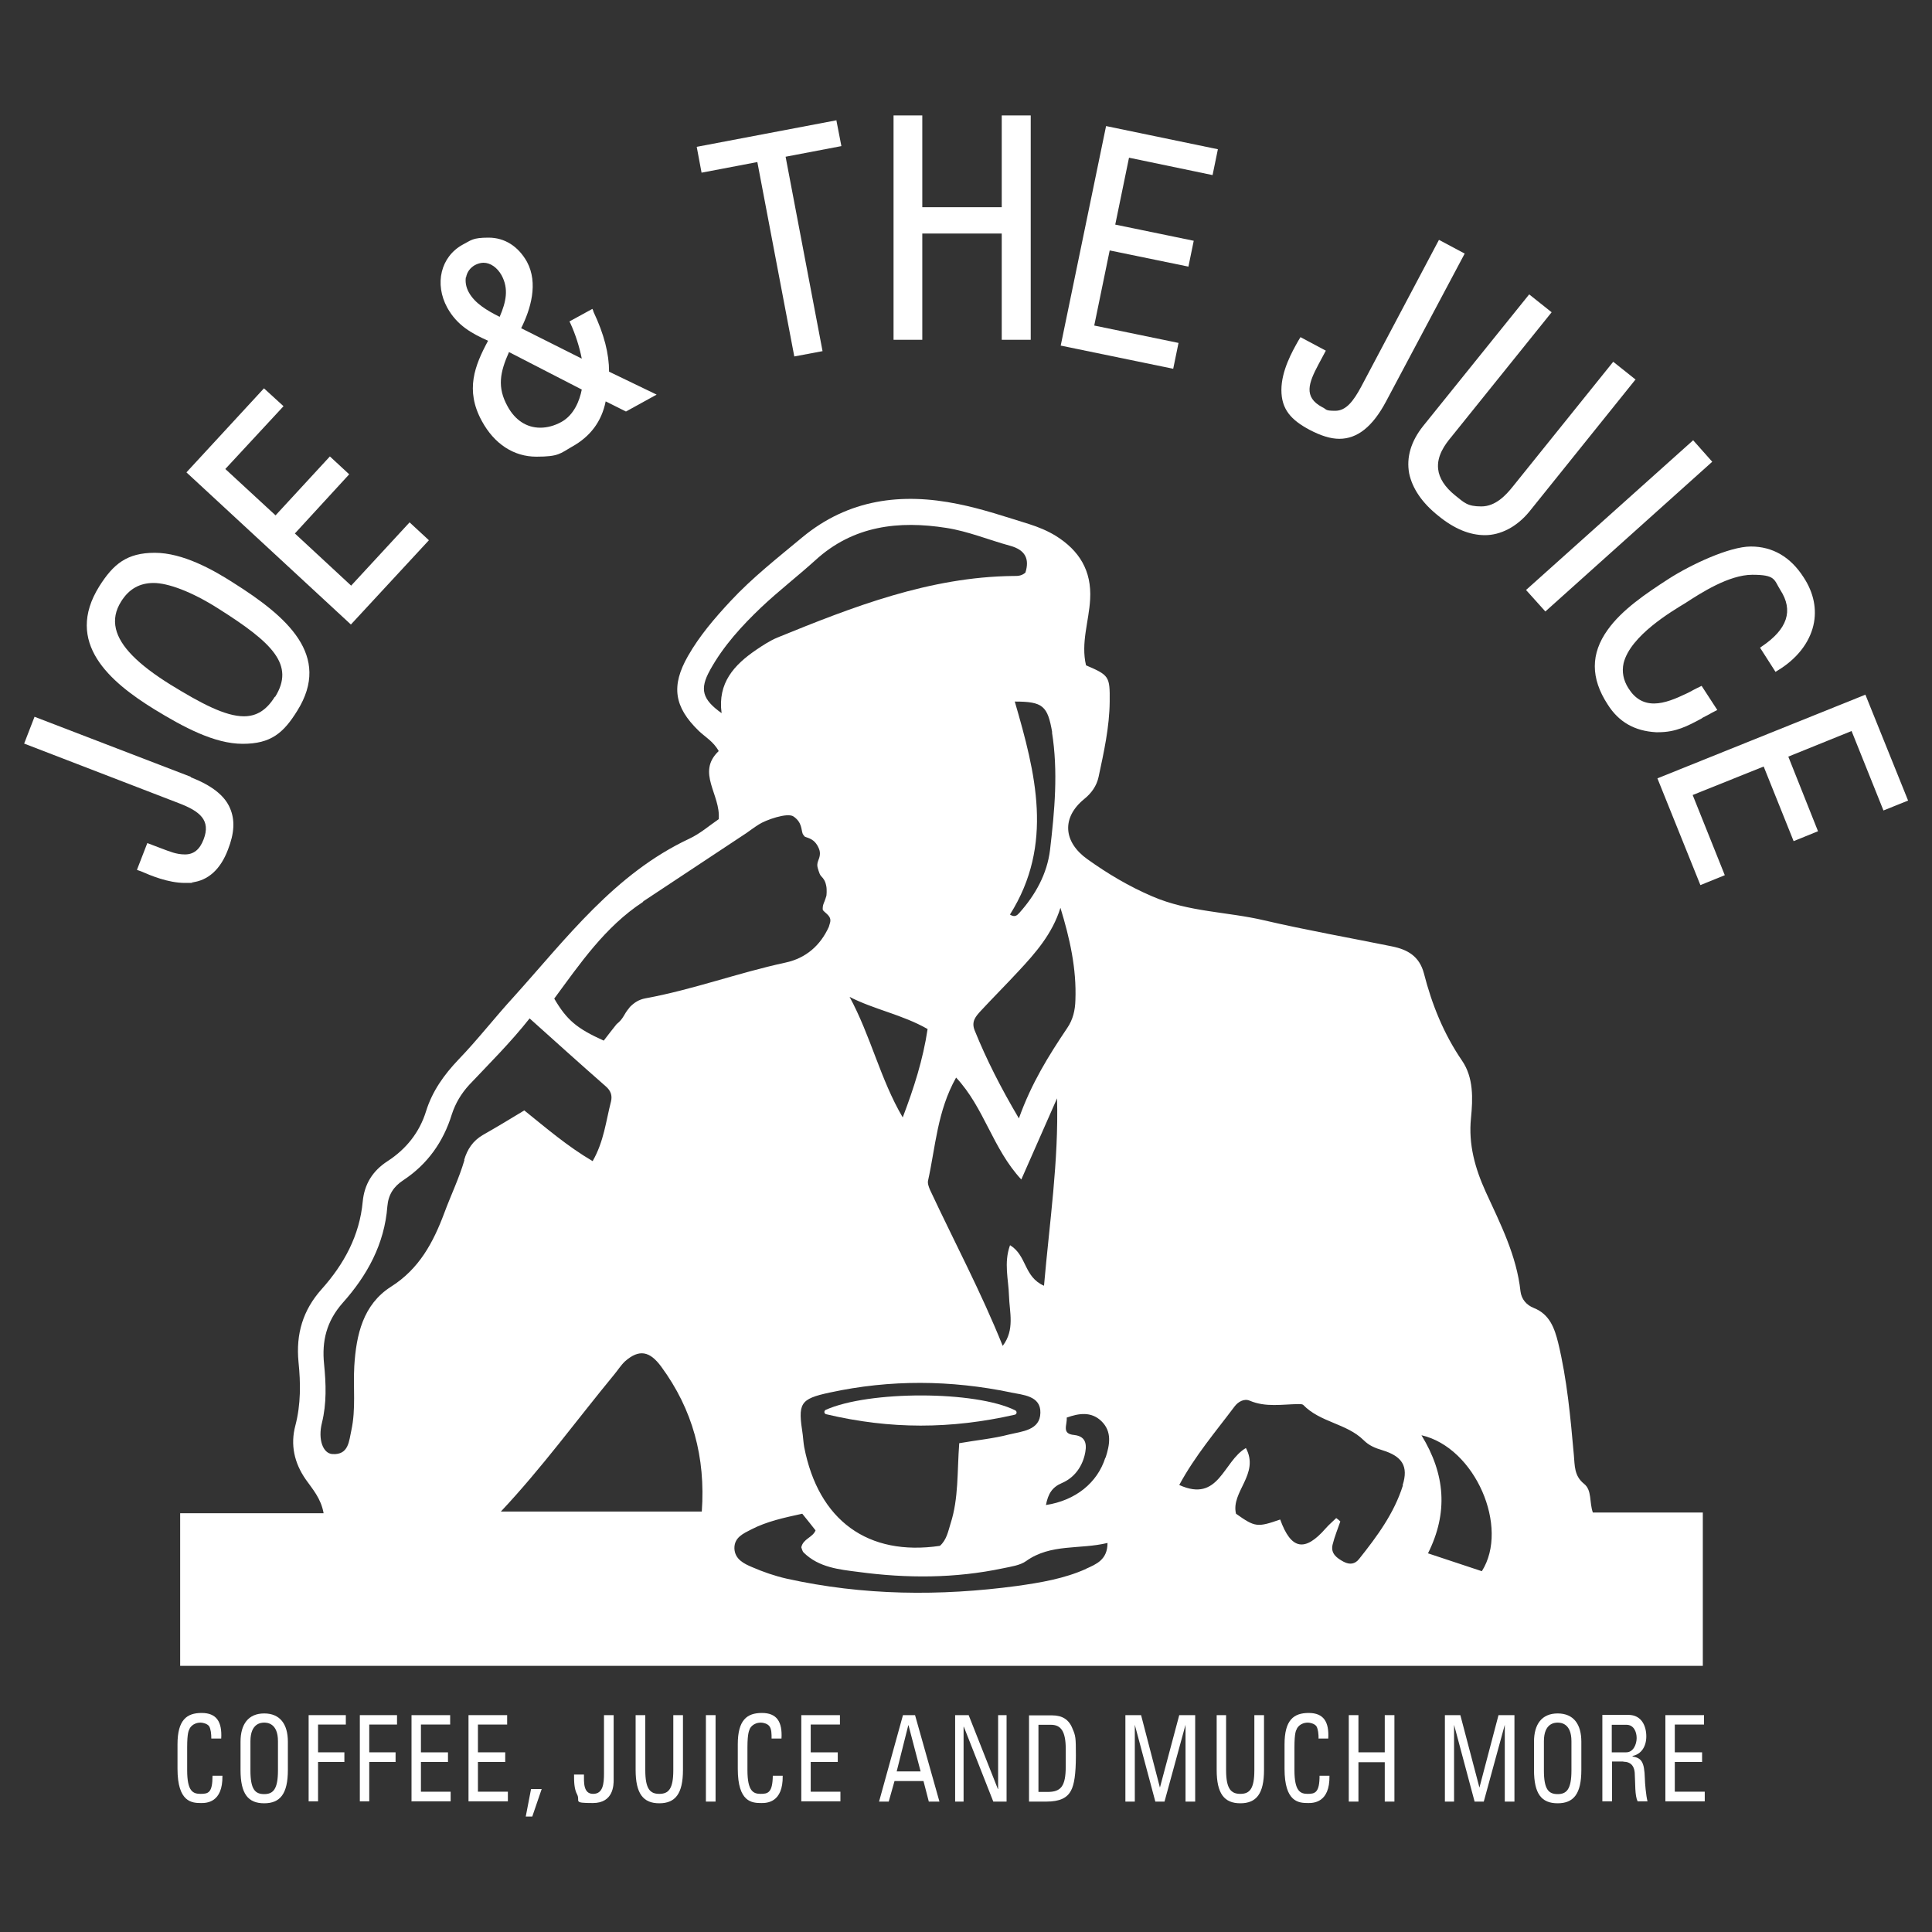 <?xml version="1.0" encoding="UTF-8"?>
<svg id="Layer_1" xmlns="http://www.w3.org/2000/svg" version="1.1" viewBox="0 0 800 800">
  <rect x="0" y="0" width="800" height="800" fill="#333333" stroke="none"/>
  <!-- Generator: Adobe Illustrator 29.3.0, SVG Export Plug-In . SVG Version: 2.1.0 Build 146)  -->
  <defs>
    <style>
      .st0, .st1 {
        fill: #fff;
      }

      .st1 {
        fill-rule: evenodd;
      }
    </style>
  </defs>
  <path class="st1" d="M87.5,720c0-2-.2-4-.9-5.2-.8-1.1-2.7-1.5-3.5-1.5-3.3,0-4.6,2.3-4.7,2.8-.2.4-.9,1.3-.9,7.4v9.5c0,8.8,2.4,9.8,5.6,9.8s4.9-.5,4.9-7.5h4.1c.2,11.3-6.8,11.3-8.8,11.3-3.8,0-9.8-.3-9.8-14.2v-10.1c0-10.1,3.8-13,10-13s8.5,3.7,8.1,10.6h-4.1Z"/>
  <path class="st1" d="M109.4,742.9c-3.8,0-5.7-2-5.7-9.8v-12.1c0-7.5,4.5-7.7,5.7-7.7s5.7.2,5.7,7.7v12.1c0,7.8-2,9.8-5.7,9.8ZM109.4,746.7c6.6,0,9.8-3.9,9.8-13.8v-11.7c0-7.2-3.2-11.7-9.8-11.7s-9.8,4.5-9.8,11.7v11.7c0,9.9,3.1,13.8,9.8,13.8Z"/>
  <path class="st1" d="M127.8,746v-35.8h15.4v3.9h-11.5v11.5h10.9v4h-10.9v16.3h-3.9,0Z"/>
  <path class="st1" d="M149,746v-35.8h15.4v3.9h-11.5v11.5h10.9v4h-10.9v16.3h-3.9,0Z"/>
  <path class="st1" d="M170.4,746v-35.8h16v3.9h-12.1v11.5h11.2v4h-11.2v12.3h12.3v4h-16.3Z"/>
  <path class="st1" d="M194,746v-35.8h16v3.9h-12.1v11.5h11.3v4h-11.3v12.3h12.4v4h-16.3,0Z"/>
  <path class="st1" d="M219.9,740.8h4.4l-3.9,11.4h-2.7l2.2-11.4Z"/>
  <path class="st1" d="M241.8,734.8c0,3.2-.3,8,3.8,8s4.5-4.2,4.5-8.5v-24.1h4v26.8c0,2,0,9.6-8.6,9.6s-5.1-.7-6.5-3.5c-1.3-2.4-1.3-5.5-1.3-8.3h4.1s0,0,0,0Z"/>
  <path class="st1" d="M263.2,710.2h4v22.8c0,7.8,2,9.8,5.8,9.8s5.8-2,5.8-9.8v-22.8h4v22.7c0,9.9-3.2,13.8-9.8,13.8s-9.8-3.9-9.8-13.8v-22.7h0Z"/>
  <path class="st1" d="M292.3,746h4v-35.8h-4v35.8Z"/>
  <path class="st1" d="M319.5,720c0-2,0-4-.9-5.2-.8-1.1-2.6-1.5-3.5-1.5-3.3,0-4.6,2.3-4.7,2.8-.1.4-.9,1.3-.9,7.4v9.5c0,8.8,2.5,9.8,5.5,9.8s4.9-.5,5-7.5h4.1c.2,11.3-6.8,11.3-8.8,11.3-3.9,0-9.8-.3-9.8-14.2v-10.1c0-10.1,3.8-13,10-13s8.5,3.7,8.1,10.6h-4.1Z"/>
  <path class="st1" d="M331.8,746v-35.8h16v3.9h-12.1v11.5h11.2v4h-11.2v12.3h12.3v4h-16.3Z"/>
  <path class="st1" d="M381.3,733.5h-10l4.8-19.1h.1l5,19.1h0ZM364,746h4l2.4-8.5h12l2.2,8.5h4.4l-10.1-35.8h-5l-9.9,35.8h0,0Z"/>
  <path class="st1" d="M416.8,710.2v35.8h-5.5l-12.2-31h-.1v31h-3.5v-35.8h5.6l12.1,30.6h.1v-30.6h3.5,0Z"/>
  <path class="st1" d="M430,714.2h5.2c4.1,0,6.1,2.7,6.1,10v7.2c0,8.3-2,10.6-7.5,10.6h-3.8v-27.8h0ZM426.1,746h7.2c5.5,0,8.6-1.5,10.2-4.6,1.3-2.4,2-6.8,2-14.4s-.1-8.2-1.4-11.2c-1.5-3.9-4.4-5.5-8.4-5.5h-9.6v35.8h0Z"/>
  <path class="st1" d="M469.7,746h-3.7v-35.8h6.5l7.8,30h0l8-30h6.6v35.8h-4v-31.8h0l-8.7,31.8h-3.8l-8.5-31.8h0v31.8h0Z"/>
  <path class="st1" d="M503.8,710.2h3.9v22.8c0,7.8,2.1,9.8,5.9,9.8s5.8-2,5.8-9.8v-22.8h4v22.7c0,9.9-3.2,13.8-9.8,13.8s-9.8-3.9-9.8-13.8v-22.7h0Z"/>
  <path class="st1" d="M546,720c0-2-.2-4-.9-5.2-.8-1.1-2.7-1.5-3.5-1.5-3.3,0-4.6,2.3-4.7,2.8-.2.4-.9,1.3-.9,7.4v9.5c0,8.8,2.5,9.8,5.5,9.8s4.9-.5,4.9-7.5h4.1c.2,11.3-6.8,11.3-8.8,11.3-3.9,0-9.8-.3-9.8-14.2v-10.1c0-10.1,3.8-13,10-13s8.5,3.7,8.1,10.6h-4.1,0Z"/>
  <path class="st1" d="M558.5,746v-35.8h4v15.4h10.9v-15.4h4v35.8h-4v-16.3h-10.9v16.3h-4Z"/>
  <path class="st1" d="M602,746h-3.7v-35.8h6.4l7.9,30h0l7.9-30h6.6v35.8h-4v-31.8h0l-8.7,31.8h-3.8l-8.5-31.8h0v31.8Z"/>
  <path class="st1" d="M645,742.9c-3.8,0-5.7-2-5.7-9.8v-12.1c0-7.5,4.5-7.7,5.7-7.7s5.7.2,5.7,7.7v12.1c0,7.8-2,9.8-5.7,9.8ZM645,746.7c6.6,0,9.8-3.9,9.8-13.8v-11.7c0-7.2-3.2-11.7-9.8-11.7s-9.8,4.5-9.8,11.7v11.7c0,9.9,3.1,13.8,9.8,13.8Z"/>
  <path class="st1" d="M667.5,714.2h6c3,0,4.2,2.9,4.2,5.5s-1.4,5.9-4.3,5.9h-6v-11.4h0,0ZM672.2,729.5c1.3,0,4.3.2,4.7,4.5.3,4.8,0,9.4,1.2,11.9h4.1c-.6-2.2-1.1-7.8-1.1-9.4-.2-7.2-1.5-8.5-5.1-9.2v-.2c3.6-.7,5.7-3.9,5.7-8.1s-1.9-8.9-7.4-8.9h-10.8v35.8h4v-16.5h4.7s0,0,0,0Z"/>
  <path class="st1" d="M689.6,746v-35.8h16v3.9h-12.1v11.5h11.3v4h-11.3v12.3h12.4v4h-16.3Z"/>
  <path class="st0" d="M414.8,85.8h-32.9v-38h-11.9v92.9h11.9v-44h32.9v44h12V47.8h-12v38h0Z"/>
  <path class="st0" d="M79.1,321.7l-64.8-24.9-4.3,11.1,64.1,24.7c8.6,3.3,13.3,7,10.2,15-1.6,4.2-4.1,6.2-7.7,6.2s-6.3-1.2-9.8-2.5l-5.8-2.2-4.3,11.1,1.7.6c3.9,1.7,11.2,4.8,18.2,4.8s1.9,0,2.8-.2c6.8-.8,11.9-5.4,15-13.6,2.7-6.9,2.9-12.3.9-17-2.2-5.4-7.7-9.6-16.4-13h0s0,0,0,0Z"/>
  <path class="st0" d="M96.6,241.3c-8.4-5.4-20.9-12.4-32.5-12.4s-17.2,4.7-23,13.9c-14.6,23.4,4.5,39.6,22.8,50.9,12.1,7.4,24.9,14.3,36.6,14.3s16.9-4.5,22.6-13.7c14.3-22.9-4.3-39-26.5-53h0ZM113.8,288.5c-3.4,5.5-7.5,8.1-12.8,8.1-7.7,0-17.7-5.3-30.4-13.1-13.5-8.4-20.9-15.9-22.6-23.1-.9-3.9-.2-7.6,2.2-11.4,3.2-5.1,7.6-7.6,13.4-7.6s15.5,3.4,26.8,10.6c22.5,14.2,31.8,23.3,23.5,36.6h0s0,0,0,0Z"/>
  <path class="st0" d="M145.4,242.5l-23.3-21.6,22.5-24.5-8-7.4-22.5,24.4-20.8-19.2,24.1-26-8.1-7.4-32.1,34.8,68.1,63,32.3-34.9-8-7.4-24.2,26.2h0Z"/>
  <path class="st0" d="M245.7,128.8l-.4-.9-9.5,5.2.4.8c2.1,4.6,3.7,9.6,4.7,14.6l-25.1-12.6c3.9-7.8,7.2-18.6,2.4-27.5-3.6-6.4-9.2-10-15.9-10s-7.2,1.1-10.7,2.9c-9.1,5-11.8,16.2-6.4,26.1,4.1,7.4,10.2,10.7,16.9,13.7-5.5,10.2-9.6,20.4-2.6,33.2,5.2,9.6,13.3,14.8,22.6,14.8s9.8-1.3,14.7-4.1c7.6-4.2,12.3-10.4,14-18.8l8.4,4.2,12.7-7-19.7-9.5c0-7.4-2-15.4-6.5-24.9h0s0,0,0,0ZM210.8,145.8l30.1,15.5c-.9,4.6-3.2,10.5-8.4,13.4-2.9,1.6-5.9,2.4-8.8,2.4-5.6,0-10.4-3.1-13.5-8.8-4.4-7.9-3.2-14.1.6-22.6h0ZM193,114.8c.4-2.2,1.7-3.9,3.6-5,1.1-.6,2.4-1,3.6-1,2.9,0,5.7,2,7.5,5.2,3,5.6,1.9,10.9-.8,17.2-5.2-2.6-10.3-5.6-12.8-10.2-1.1-2-1.5-4.2-1.2-6.2h0Z"/>
  <path class="st0" d="M346.4,49.8l-57.9,11,2,10.7,23.1-4.4,15.3,80.5,11.7-2.2-15.3-80.5,23.1-4.4-2.1-10.8h0Z"/>
  <path class="st0" d="M439.2,143.1l46.6,9.6,2.2-10.7-34.9-7.2,6.4-31.1,32.6,6.7,2.2-10.7-32.5-6.7,5.7-27.7,34.6,7.2,2.2-10.7-46.3-9.6-18.8,91h0Z"/>
  <path class="st0" d="M595.8,99.4l-32.2,60.8c-3.2,5.9-6.2,9.9-10.7,9.9s-3.4-.6-5.4-1.5c-7.9-4.2-5.6-10.1-1.5-17.8l3-5.6-10.5-5.6-.9,1.5c-2.5,4.4-7,12.4-7,20.4s4,12.4,11.7,16.5c4.6,2.4,8.6,3.7,12.3,3.7,7.5,0,13.8-5.1,19.3-15.4l32.6-61.3-10.5-5.6h0s0,0,0,0Z"/>
  <path class="st0" d="M677.3,157.2l-9.3-7.4-41.6,51.7c-2.8,3.5-7.1,8.2-13,8.2s-7.1-1.6-10.9-4.6c-4.2-3.4-6.6-7.1-7-10.9-.6-5.4,2.8-10.1,5.4-13.2l41.6-51.7-9.3-7.4-43.9,54.5c-5.1,6.4-7,13-5.8,19.6,1.3,6.2,5.3,12.2,12.1,17.6,6.6,5.4,13,8,19.3,8s13.1-3.3,18.4-9.8l43.8-54.5h0s0,0,0,0Z"/>
  <path class="st0" d="M701.1,182.3l-69.2,62,8,8.9,69.1-62-7.9-8.9h0Z"/>
  <path class="st0" d="M704.8,297.3l.4-.2c.8-.4,1.7-.9,2.5-1.3.8-.5,1.6-.9,2.4-1.3l1-.5-6.5-10-.8.4c-.9.4-1.8.9-2.8,1.4-.9.5-1.8,1-2.7,1.4-4.2,2-9,4.1-13.4,4.1s-7.9-2-10.6-6.3c-2.1-3.3-2.8-6.8-2-10.4,2.8-11.4,20-21.5,25.6-24.9,6.3-4.1,18-11.7,27.7-11.7s8.9,2,11.6,6.3c5.5,8.5,3,16.2-7.7,23.4l-.7.5,6.4,10,.8-.5c8-4.8,13.2-11.5,14.9-18.8,1.5-6.5.2-13.4-4.1-19.9-5.4-8.4-12.8-12.7-21.8-12.7s-25,7.6-33.9,13.3c-9.6,6.2-19.5,12.9-25.4,21.2-7.1,9.9-7.1,20,0,30.9,4.6,7.3,11.2,11,20,11.5h1c7.2,0,12-2.5,18.1-5.8h0Z"/>
  <path class="st0" d="M772.3,287.7l-86,34.6,17.8,44.2,10.1-4.1-13.3-33.2,29.4-11.8,12.4,30.9,10.1-4.1-12.3-30.9,26.2-10.6,13.2,32.9,10.2-4.1-17.7-43.9h0Z"/>
  <path class="st0" d="M659.6,626.4h0s0,0,0,0h0c-1.6-4.4-.3-9.3-3.7-12-4.1-3.3-3.8-7.5-4.2-11.9-1.4-15.6-2.8-31.2-6.5-46.5-1.5-6-3.5-11.8-10.1-14.4-3-1.2-5.1-3.6-5.5-6.9-1.6-14.8-8.3-27.9-14.4-41.2-4.4-9.7-7.2-19.6-6.1-30.5.8-8.1,1.1-16.8-3.7-23.8-7.6-11.1-12.5-23.3-15.8-36.2-1.9-7.1-6.8-9.8-13.1-11.1-17.7-3.6-35.4-6.7-53-10.8-15.3-3.6-31.2-3.4-46.3-9.9-9.8-4.2-18.5-9.4-26.9-15.4-10-7.1-10.8-17.2-1.4-24.9,3.1-2.5,5.2-5.5,6-9.2,2.2-10.3,4.5-20.6,4.6-31.2.1-10.4-.2-10.9-9.8-15-2.2-9.3,1.2-18.2,1.7-27.3.7-12-4.6-20.3-14.2-26.3-3.4-2.1-7.3-3.7-11.1-4.9-9.7-3-19.4-6.3-29.4-8.3-23.4-4.8-45.4-2-64.5,13.8-10.2,8.5-20.7,16.7-29.8,26.5-6.5,7-12.7,14.2-17.5,22.6-7.1,12.4-5.8,21.1,4.4,31,2.7,2.6,6.1,4.4,8.3,8.4-9.4,8.9.9,18,0,28.2-3.8,2.6-7.7,6-12.2,8.1-30.9,14.5-50.8,41.2-72.7,65.5-7.8,8.5-14.9,17.7-22.9,26-5.9,6.2-10.8,13-13.4,21.4-2.7,8.7-8.2,15.6-15.9,20.6-6.2,4-9.6,9.5-10.3,16.7-1.3,14.2-7.8,26-17,36.3-7.8,8.7-10.7,18.6-9.6,30.1.9,8.8,1,17.6-1.3,26.4-2.1,7.9-.5,15.4,4.3,22.3,2.8,4,6.3,7.8,7.4,14h-59.4v63.2h630.5v-63.5h-45.7ZM439.1,375.9h0c3.9,12.7,6.7,25.2,6.2,38.2-.1,4.2-1,8.1-3.4,11.6-7.6,11.3-14.8,22.8-20,37.4-7.5-12.7-13.4-24.3-18.3-36.4-1.5-3.7.4-5.8,2.5-8.1,5.1-5.5,10.4-10.8,15.5-16.3,7.2-7.7,14.2-15.7,17.5-26.4h0ZM418.6,576.6c4.8,1,12.4,1.3,12.2,8.4-.1,7.3-7.7,7.7-13,9-6.5,1.7-13.2,2.3-20.6,3.6h0c-.9,11.8-.2,22.8-3.6,33.3-1,3.2-1.6,6.7-4.4,9.2-29.8,4.4-50.3-10.5-56.2-40.9-.3-1.7-.4-3.4-.6-5.1-2-13-1.4-14.8,11.3-17.5,24.9-5.4,50-5.2,75,0h0ZM351.6,412.7c10.5,5.4,22,7.4,32.5,13.4-1.9,12.7-5.7,24.5-10.3,36.6-9.3-15.8-13.2-33.7-22.1-50.1h0ZM418.2,515.7c-2.6,7.3-.6,14.1-.4,20.8.2,6.9,2.5,14.1-2.6,20.8h0c-9-22.4-20.1-43.2-30.1-64.6-.5-1.2-1.1-2.7-.8-3.9,3.1-14,3.8-28.7,11.6-42.6,11.7,12.5,15.1,29.4,27,42.2,5.2-11.8,10-22.7,14.8-33.6.7,26-3.1,51.2-5.4,77.6-8.4-3.7-7-12.3-13.9-16.7ZM435.6,303.2c2.6,16.3,1.1,32.5-.8,48.7-1.2,9.9-6,18.6-12.7,26.1-.9,1-1.9,2-3.9.7h0c18.3-29,10.6-58.6,2-88.2,11.7,0,13.6,1.8,15.5,12.8h0ZM294.1,277.3c5.5-9.9,13.1-18.2,21.2-25.9,7.1-6.7,15-12.8,22.3-19.4,15.7-14.4,34.6-16.5,54.3-13.4,9,1.4,17.6,5,26.4,7.4,6.2,1.7,8.1,5.4,6.3,11.1h0c-1.7,1.5-3.4,1.4-5.1,1.4-34.6.4-66.2,12.7-97.6,25.5-3.1,1.3-6,3.2-8.8,5.1-9.1,6.2-16,13.7-14.3,26.2-8-5.7-9.2-9.9-4.8-17.8h0ZM266.4,373.2c14.2-9.4,28.4-18.8,42.6-28.2,1.7-1.2,3.3-2.4,5.2-3.6,2.7-1.8,11.9-5.1,14.4-3.3,3.6,2.5,3.1,5.5,3.8,7.2.2.4.5.7.8,1.1,1.3.7,4.1.7,5.9,5,.8,1.9.3,3.5-.3,5-.4,1-.5,2-.2,3,.2.8.5,1.6.8,2.4.2.5.5.9.8,1.2.7.7,1.5,1.7,1.9,3.7.4,1.7.1,4.2.1,4.2,0,0-.6,2-1.1,3.1-.4,1-.5,1.9-.4,2.8,1,1.4,3.8,2.5,3,5.3h0s-.5,1.7-.5,1.7c-3.5,7.7-9.5,13-18,14.8-19.5,4.2-38.3,11.2-58,14.8-2.7.5-4.6,1.8-6.3,3.5-.1.1-.2.2-.3.4h0c-2.5,2.9-2.2,4.3-5.3,6.8-1.8,2.3-3.6,4.5-5.3,6.8-11.1-5-15.3-8.5-20.5-17.4,10.7-14.5,21-29.7,36.7-40h0ZM192.3,480.4c-2.2,7.5-5.6,14.5-8.3,21.8-4.6,12.3-10.4,23.2-22.1,30.6-11.6,7.4-14.4,19.9-15.2,32.9-.5,8.8.7,17.7-1.2,26.5-1,4.5-1.1,10.3-7.8,9.9-4-.2-6.1-6.1-4.4-12.9,2-8.1,1.7-16.2.9-24.3-1-9.6,1-17.8,7.7-25.4,10.1-11.3,17.3-24.3,18.5-40,.4-4.8,2.6-8.2,6.6-10.8,10-6.6,16.6-15.9,20.1-27.3,1.5-4.6,3.9-8.6,7.2-12.2,8.4-8.9,17.1-17.5,25-27.5h0c10.7,9.6,21,18.9,31.5,28.1,2.1,1.8,2.8,3.8,2.2,6.3-2.1,8.1-2.9,16.5-7.6,24.7-10.4-6.1-19.1-13.6-28.3-21-5.6,3.4-11.4,6.9-17.2,10.2-4.1,2.4-6.4,5.9-7.7,10.3h0ZM290.6,625.9h-83.2c17.1-18.2,31.4-37.9,46.9-56.7,1.5-1.8,2.8-3.9,4.5-5.5,5.9-5.2,10.3-4.2,15,2.2,13,17.7,18.4,37.5,16.8,60h0ZM449.8,649.6c-9.1,4.1-18.8,5.7-28.6,7.1-32,4.3-63.8,4-95.4-3-4.9-1.1-9.8-2.8-14.4-4.8-3.3-1.4-7.1-3.2-7.3-7.7-.1-4.6,3.7-6.2,7-7.9,6.4-3.3,13.3-4.8,21.1-6.5h0c2.1,2.6,3.8,4.7,5.5,6.9-1.2,3-5.1,3.4-5.9,7,.2.5.4,1.6,1,2.2,6.3,6.2,14.8,7,22.6,8,20,2.7,40,2.7,59.9-1.5,3.3-.7,7.1-1.2,9.6-3,10.2-7.3,22.2-4.7,33.7-7.5,0,7-4.7,8.8-8.9,10.7h0ZM457.7,603.6c-3.3,10.4-12.3,17.7-24.6,19.6h0c.9-4.7,2.6-7.4,6.6-9.1,4.9-2.1,8.1-6.3,9.4-11.4.9-3.7,1.2-7.9-4.3-8.5-5.4-.5-2.8-4.2-3.1-7.2,5-1.8,10.1-2.6,14.3,1.4,4.6,4.4,3.5,9.9,1.8,15.2h0ZM580.9,615.1c-3.6,11.5-10.7,21.1-18.1,30.4-1.7,2.2-3.9,2.5-6.4,1.2-2.8-1.5-5.5-3.4-4.6-7.1.8-3.3,2.1-6.4,3.2-9.6-.5-.5-1.1-1-1.7-1.4h0c-1.4,1.4-3,2.7-4.3,4.2-8.7,10-14.4,8.9-18.9-3.6-9.5,3.3-10.4,3.2-18.3-2.4-2.2-9.1,9.9-16.4,4.1-27.2-9.5,5.5-11.1,22.8-27.6,15.3,6.6-12.2,15.1-22.1,22.9-32.5,1.5-2,4-3.4,6.3-2.4,6.6,2.8,13.3,1.5,20.1,1.4.7,0,1.6,0,2,.3,7,7.3,18,7.7,25,14.6,2.3,2.3,4.8,3.3,7.8,4.2,8.2,2.5,10.9,6.6,8.4,14.5h0ZM613.6,650.6c-7.2-2.4-14.5-4.8-22.3-7.4,8.4-16.8,7.2-32.7-2.7-48.9h0c22.3,5.1,36.5,38.2,25,56.3h0Z"/>
  <path class="st0" d="M420.2,585.8c-26.5,6-51.5,6.1-78.1-.2-.9-.2-1-1.4-.2-1.8,17.8-8,62-8,78.5.2.8.4.7,1.6-.2,1.8h0s0,0,0,0Z"/>
</svg>